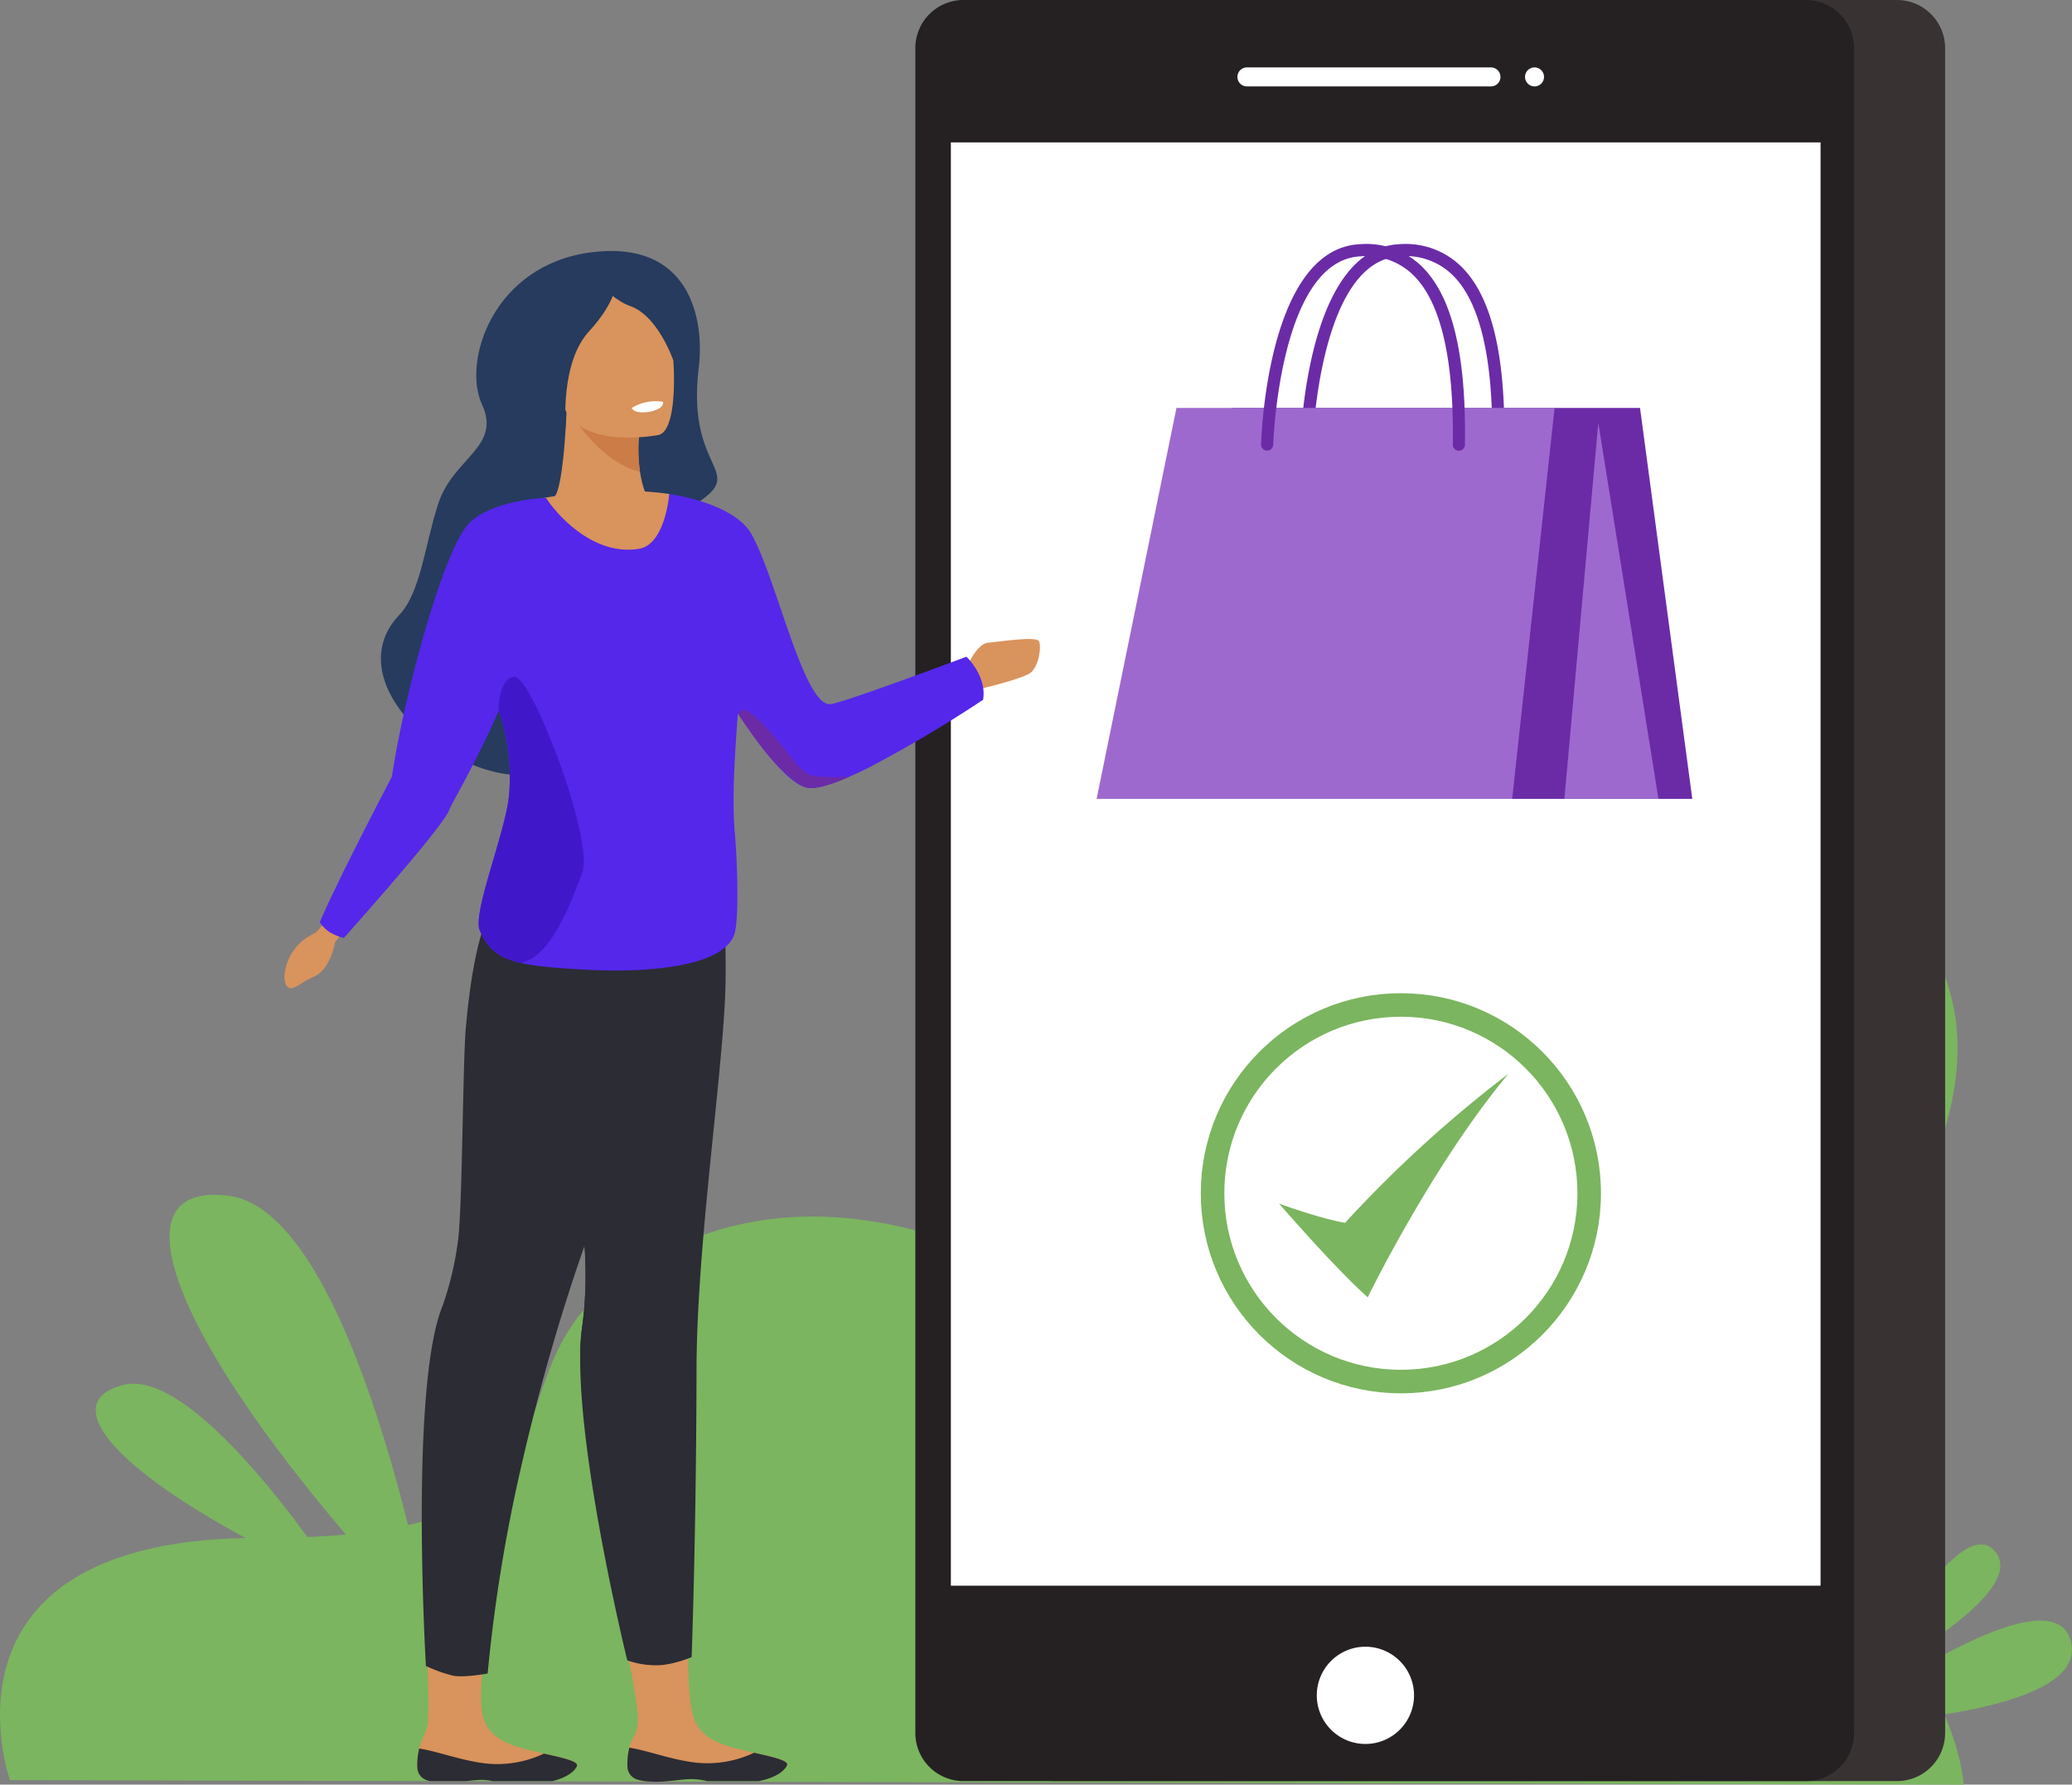 <?xml version="1.0" encoding="UTF-8"?> <svg xmlns="http://www.w3.org/2000/svg" xmlns:xlink="http://www.w3.org/1999/xlink" width="440.122" height="379.133" viewBox="0 0 440.122 379.133"><rect x="0" y="0" width="440.122" height="379.133" fill="#808080" stroke="none"/><defs><style>.a,.g{fill:none;}.b{clip-path:url(#a);}.c{fill:#7bb55f;}.d{fill:#383233;}.e{fill:#252122;}.f{fill:#fff;}.g{stroke:#7bb55f;stroke-width:5px;}.h{fill:#6b2ba7;}.i{fill:#9e69ce;}.j{fill:#d9935c;}.k{fill:#2b2c34;}.l{fill:#263b5e;}.m{fill:#5427eb;}.n{fill:#4118c9;}.o{fill:#cc7c46;}.p{stroke:none;}</style><clipPath id="a"><rect class="a" width="440.122" height="379.133"></rect></clipPath></defs><g class="b"><path class="c" d="M2.118,546.664S-16.3,494.98,55.481,495.193c87.474.261,33.557-42.736,93.7-64.278,50.184-17.974,102.741,30.7,102.741,30.7s58.434-158.755,135.349-113.637-26.015,130.641-26.015,130.641,51.827,32.281,55.887,69.006Z" transform="translate(0 -168.487)"></path><path class="c" d="M772.211,704.8s54.659-1.411,50.461-17.694S772.211,704.8,772.211,704.8" transform="translate(-382.78 -338.403)"></path><path class="c" d="M787.4,679.009s34.407-17.857,26.679-26.935S787.4,679.009,787.4,679.009" transform="translate(-390.308 -322.502)"></path><path class="c" d="M126.913,595.54s-15.8-88.612-42.993-92.018-8.8,37.362,42.993,92.018" transform="translate(-35.398 -249.494)"></path><path class="c" d="M92.214,625.483S62.257,578.7,45.952,583.19s3.815,23.379,46.263,42.293" transform="translate(-19.981 -288.933)"></path><path class="d" d="M613.076,0H434.066a10.234,10.234,0,0,0-10.2,10.2v357.98a10.234,10.234,0,0,0,10.2,10.2h179.01a10.234,10.234,0,0,0,10.2-10.2V10.2A10.234,10.234,0,0,0,613.076,0" transform="translate(-210.105)"></path><path class="e" d="M574.745,0H395.734a10.234,10.234,0,0,0-10.2,10.2v357.98a10.234,10.234,0,0,0,10.2,10.2H574.745a10.234,10.234,0,0,0,10.2-10.2V10.2A10.234,10.234,0,0,0,574.745,0" transform="translate(-191.105)"></path><rect class="f" width="184.733" height="306.614" transform="translate(201.978 30.253)"></rect><path class="f" d="M575.151,28.4H523.312a2.017,2.017,0,1,0,0,4.033h51.839a2.017,2.017,0,0,0,0-4.033" transform="translate(-258.403 -14.078)"></path><path class="f" d="M644.362,28.4h0a2.017,2.017,0,1,0,2.017,2.017,2.023,2.023,0,0,0-2.017-2.017" transform="translate(-318.406 -14.078)"></path><path class="f" d="M564.96,693.692a10.328,10.328,0,1,0,10.328,10.328,10.328,10.328,0,0,0-10.328-10.328" transform="translate(-274.927 -343.859)"></path><path class="f" d="M534,562.521a36.908,36.908,0,1,1,36.908-36.907A36.95,36.95,0,0,1,534,562.521m0-69a32.088,32.088,0,1,0,32.088,32.089A32.125,32.125,0,0,0,534,493.526" transform="translate(-246.404 -242.248)"></path><g class="g" transform="translate(255.065 211)"><circle class="p" cx="42.5" cy="42.5" r="42.5"></circle><circle class="a" cx="42.5" cy="42.5" r="40"></circle></g><path class="c" d="M520.911,503.726s11.808,13.675,18.827,19.906c0,0,13.579-27.931,29.876-47.468a265.176,265.176,0,0,0-34.694,31.645s-4.4-.629-14.009-4.083" transform="translate(-249.212 -248.031)"></path><path class="h" d="M518.865,171.857h86.7l11.1,83.047H544.458Z" transform="translate(-257.198 -85.189)"></path><path class="h" d="M589.753,146.727h-.02a1.291,1.291,0,0,1-1.271-1.31c.28-18.218-2.563-30.351-8.452-36.061a14.208,14.208,0,0,0-11.134-3.929c-17.235.8-18.548,39.654-18.559,40.047a1.291,1.291,0,0,1-2.581-.074c.048-1.7,1.407-41.647,21.02-42.552a16.864,16.864,0,0,1,13.051,4.654c6.511,6.313,9.532,18.728,9.236,37.954a1.29,1.29,0,0,1-1.29,1.271" transform="translate(-271.509 -50.969)"></path><path class="i" d="M559.176,171.857H478.854L461.9,254.9h88.27Z" transform="translate(-228.962 -85.189)"></path><path class="h" d="M573.181,146.727h-.02a1.291,1.291,0,0,1-1.271-1.31c.28-18.218-2.563-30.351-8.452-36.061a14.207,14.207,0,0,0-11.134-3.929c-17.235.8-18.548,39.654-18.559,40.047a1.291,1.291,0,0,1-2.58-.074c.048-1.7,1.407-41.647,21.019-42.552a16.865,16.865,0,0,1,13.05,4.654c6.511,6.313,9.532,18.728,9.236,37.954a1.291,1.291,0,0,1-1.291,1.271" transform="translate(-263.295 -50.969)"></path><path class="i" d="M666.13,178.114l-7.2,79.859H678.9Z" transform="translate(-326.629 -88.29)"></path><path class="j" d="M130.426,381.736l-2.117,3.43c-1.1,1.263-1.394,1.968-2.265,2.4a10.78,10.78,0,0,0-6.278,9.266s.067,3.156,2.182,2.133,1.193-.928,4.2-2.306,4.123-5.761,4.386-7.256l2.454-3.221Z" transform="translate(-59.367 -189.224)"></path><path class="j" d="M406.68,275.714s2.245-5.5,4.714-5.724,10.325-1.458,10.886-.337,0,5.163-1.683,6.622-12.121,3.816-12.121,3.816Z" transform="translate(-201.589 -133.435)"></path><path class="j" d="M297.1,715.351c-.277.858-1.872,2.59-6.052,3.4H280.114a13.542,13.542,0,0,0-4.228-.406l-.225.017c-.1.006-.2.014-.294.026-.376.034-.8.084-1.263.144-.621.085-1.237.158-1.836.22-.271.028-.54.053-.8.076h-4.513c-.164-.023-.322-.048-.477-.076a6.37,6.37,0,0,1-1.395-.409.04.04,0,0,1-.018-.006,2.9,2.9,0,0,1-1.886-2.508,13.76,13.76,0,0,1,.305-3.668c.025-.144.056-.288.087-.433.439-2.053,1.571-2.725,1.78-5.1.384-4.437-3.288-19.837-3.288-19.837h13.991s-.379,13.94,1.223,18.637c1.508,4.431,6.074,5.794,10.684,6.877.516.118,1.034.237,1.551.353.189.04.375.085.561.125,3.869.861,7.329,1.607,7.024,2.567" transform="translate(-129.902 -340.439)"></path><path class="k" d="M230.412,396.128c1.18,6.629,2.865,13.48,4.329,20.6,2.35,11.456,4.125,23.626,2.308,36.731a45.707,45.707,0,0,0-.386,5.549c-.353,23.162,10,65.136,10,65.136a18.279,18.279,0,0,0,7.522.979,23.886,23.886,0,0,0,6.147-1.684s.98-26.024,1.038-61.023c.043-25.369,5.024-58.772,6.03-78.4.609-11.878-.713-27.7-.713-27.7s-20.629-16.589-28.039-8.1c-7.32,8.386-12.651,23.113-8.232,47.913" transform="translate(-113.417 -171.41)"></path><path class="k" d="M242.885,494.763a45.8,45.8,0,0,0-.387,5.549c15.449-22.384,18.867-71.194,18.867-71.194L244.4,437.352s-1.86,9.154-3.819,20.68c2.351,11.456,4.125,23.626,2.309,36.731" transform="translate(-119.252 -212.711)"></path><path class="j" d="M209.658,714.848c-.257.8-1.658,2.358-5.23,3.222H191.765a11.014,11.014,0,0,0-3.316-.229c-.074.006-.15.008-.226.017-.1.005-.195.014-.294.023-.375.033-.8.085-1.262.147-.11.014-8.82-.1-9.023-.19a.028.028,0,0,1-.017-.006,2.894,2.894,0,0,1-1.887-2.508,13.771,13.771,0,0,1,.305-3.668c.025-.144.053-.288.087-.432.435-2.053,1.638-3.358,1.85-5.727.384-4.437-.421-20.076-.421-20.076l12.963,1.081s-2.29,13.726-.689,18.425c1.511,4.428,6.078,5.8,10.687,6.877.517.115,1.034.237,1.548.349l.565.127c3.866.859,7.326,1.6,7.023,2.567" transform="translate(-87.097 -339.759)"></path><path class="k" d="M178.53,542.17a31.413,31.413,0,0,0,5.731,2.057c2.4.48,7.383-.457,7.383-.457a337.98,337.98,0,0,1,7.047-43.622c4.622-20.247,11.5-44.172,21.088-66.829,2.047-4.838,10.493-27.742,11.925-33.522,4.334-17.464-.017-15.583-.017-15.583l-37.878-4.444s-4.667,2.4-6.817,27.059c-.642,7.385-.722,39.274-1.691,45.319a67.64,67.64,0,0,1-3.253,13.578C175.012,483,178.53,542.17,178.53,542.17" transform="translate(-88.06 -188.249)"></path><path class="k" d="M209.658,740.252c-.257.81-1.658,2.386-5.23,3.259H191.765a11.034,11.034,0,0,0-3.316-.232c-.074.006-.15.009-.226.017-.1.006-.195.017-.294.025-.384.029-.8.071-1.27.125-.189.023-.378.045-.567.065h-7.643a6.251,6.251,0,0,1-.8-.234.028.028,0,0,1-.017-.006,2.922,2.922,0,0,1-1.887-2.536,14.068,14.068,0,0,1,.305-3.708c.025-.147.053-.291.087-.438,3.816.537,9.246,2.691,14.567,3.208a23.14,23.14,0,0,0,11.935-2.141c3.866.87,7.326,1.623,7.023,2.6" transform="translate(-87.097 -365.122)"></path><path class="k" d="M298.16,739.9c-.277.869-1.872,2.621-6.052,3.441H281.179a13.379,13.379,0,0,0-4.228-.411l-.225.017c-.1.005-.2.014-.294.026-.384.028-.8.068-1.271.126-.808.1-1.6.18-2.373.243a24.058,24.058,0,0,1-4.81,0,8.645,8.645,0,0,1-1.832-.414.042.042,0,0,1-.018-.006,2.926,2.926,0,0,1-1.886-2.538,14.1,14.1,0,0,1,.305-3.713c.025-.146.056-.292.087-.437,3.816.538,9.246,2.7,14.567,3.21a23.077,23.077,0,0,0,11.934-2.141c3.869.871,7.329,1.626,7.024,2.6" transform="translate(-130.967 -364.947)"></path><path class="l" d="M227.959,130.508c1.28-10.448-1.983-27.168-22.838-24.5s-27.427,23.167-23.221,32.28-6.055,11.31-9.276,21.11c-2.767,8.418-3.732,18.871-8.21,23.563-14.437,15.124,13.86,38.382,30.92,33.478,31.072-8.933,35.074-10.266,33.971-34.68-.565-12.509-10.3-17.355-4.118-20.975,14.927-8.743-.123-6.636,2.772-30.28" transform="translate(-79.531 -52.408)"></path><path class="j" d="M233.538,190.588l5.746,14.846,12.4.605,6.186-9.238c-3.9-2.969-5.553-7.422-6.159-11.409a32.561,32.561,0,0,1-.219-7.643c.083-.8.165-1.265.165-1.265l-15.451-4.7-.055-.028c-.193,4.1-.413,7.313-.66,9.814-.88,8.825-1.952,9.018-1.952,9.018" transform="translate(-115.763 -85.138)"></path><path class="j" d="M245.315,207.426c-.8,0-14.34-2.756-37.212,3.1,0,0,12.525,57.388,8.27,68.2a114.292,114.292,0,0,0-5.872,20.416l46.162.573s-.646-37.126,1.482-50.266-12.83-42.022-12.83-42.022" transform="translate(-103.155 -102.498)"></path><path class="m" d="M272.05,242.655s-26.3,9.886-28.918,10.074c-5.695.405-11.49-27.079-16.813-36.238-3.6-6.2-15.748-8.18-17.277-8.406l-.112-.023v.007l-.047-.007.035.142c-.118,1.257-1.179,10.657-6.407,11.519-9.689,1.6-17.5-7.276-19.777-10.849h0s-10.98.434-16.072,5.172c-5.757,5.358-14.327,38.117-16.639,54.07,0,0-11.621,22.146-15.32,30.932a7.039,7.039,0,0,0,2.079,2.106,10.07,10.07,0,0,0,3.038,1.226s20.963-23.4,22.34-27.1c.654-1.757,5.648-9.869,10.56-21.209a44.2,44.2,0,0,1,2.177,18c-.674,7.6-7.772,24.955-6.237,28.653,1.609,3.883,3.844,5.85,8.736,6.973,3.371.778,8,1.151,14.559,1.478,13.908.691,28.811-1.057,30.838-7.668.973-3.173.6-15.451.083-21.119-.677-7.451-.022-16.96.628-25.7l.1.146c1.519,2.306,3.241,4.782,5.011,7.074,2.667,3.445,5.449,6.467,7.83,7.844a6.117,6.117,0,0,0,1.654.694c1.822.431,5.157-.576,9.117-2.315,1.4-.615,2.888-1.323,4.41-2.092a274.631,274.631,0,0,0,23.97-14.246c.84-5.037-3.542-9.142-3.542-9.142" transform="translate(-66.771 -103.135)"></path><path class="n" d="M201.826,338.912c1.608,3.883,3.844,5.85,8.735,6.973,6.538-1.257,10.85-13.287,13.069-19.207,2.559-6.822-10.769-41.9-14.447-41.581-2.735.237-3.259,4.711-3.349,7a44.333,44.333,0,0,1,2.229,18.168c-.675,7.6-7.772,24.955-6.237,28.653" transform="translate(-99.936 -141.32)"></path><path class="h" d="M310.979,299.925c1.52,2.306,3.241,4.782,5.012,7.074a42.005,42.005,0,0,0,7.829,7.844,6.116,6.116,0,0,0,1.654.694c1.822.431,5.157-.576,9.117-2.315a43.733,43.733,0,0,1-6.945-.1c-3.985-.338-5.143-4.653-11.443-11.123-3.766-3.868-4.911-3.271-5.224-2.071" transform="translate(-154.15 -148.221)"></path><path class="o" d="M238.826,171.811c2.337,3.821,7.973,11.684,15.505,13.608a32.559,32.559,0,0,1-.219-7.643c.083-.8.165-1.265.165-1.265Z" transform="translate(-118.385 -85.166)"></path><path class="j" d="M254.829,153.076s-18.576,3.731-20.72-7.873-5.987-18.937,5.782-21.809,14.9,1.128,16.556,4.827,3.159,23.585-1.618,24.855" transform="translate(-114.88 -60.68)"></path><path class="l" d="M242.913,118.115s.325,3.936-5.784,10.614-4.918,20.183-4.918,20.183-10.03-20.952-4.537-27.131,15.24-3.666,15.24-3.666" transform="translate(-112.041 -58.298)"></path><path class="l" d="M244.7,107.956s9.235-3.09,18.4,5.94c3.948,3.89,3.352,11.538,1.238,15.975,0,0-3.248-9.509-9.159-11.583S244.7,107.956,244.7,107.956" transform="translate(-121.295 -53.26)"></path><path class="f" d="M266.033,170.461s.5,1.377,3.993.752c0,0,2.936-.524,2.666-2.07a9.578,9.578,0,0,0-6.659,1.318" transform="translate(-131.871 -83.773)"></path></g></svg> 